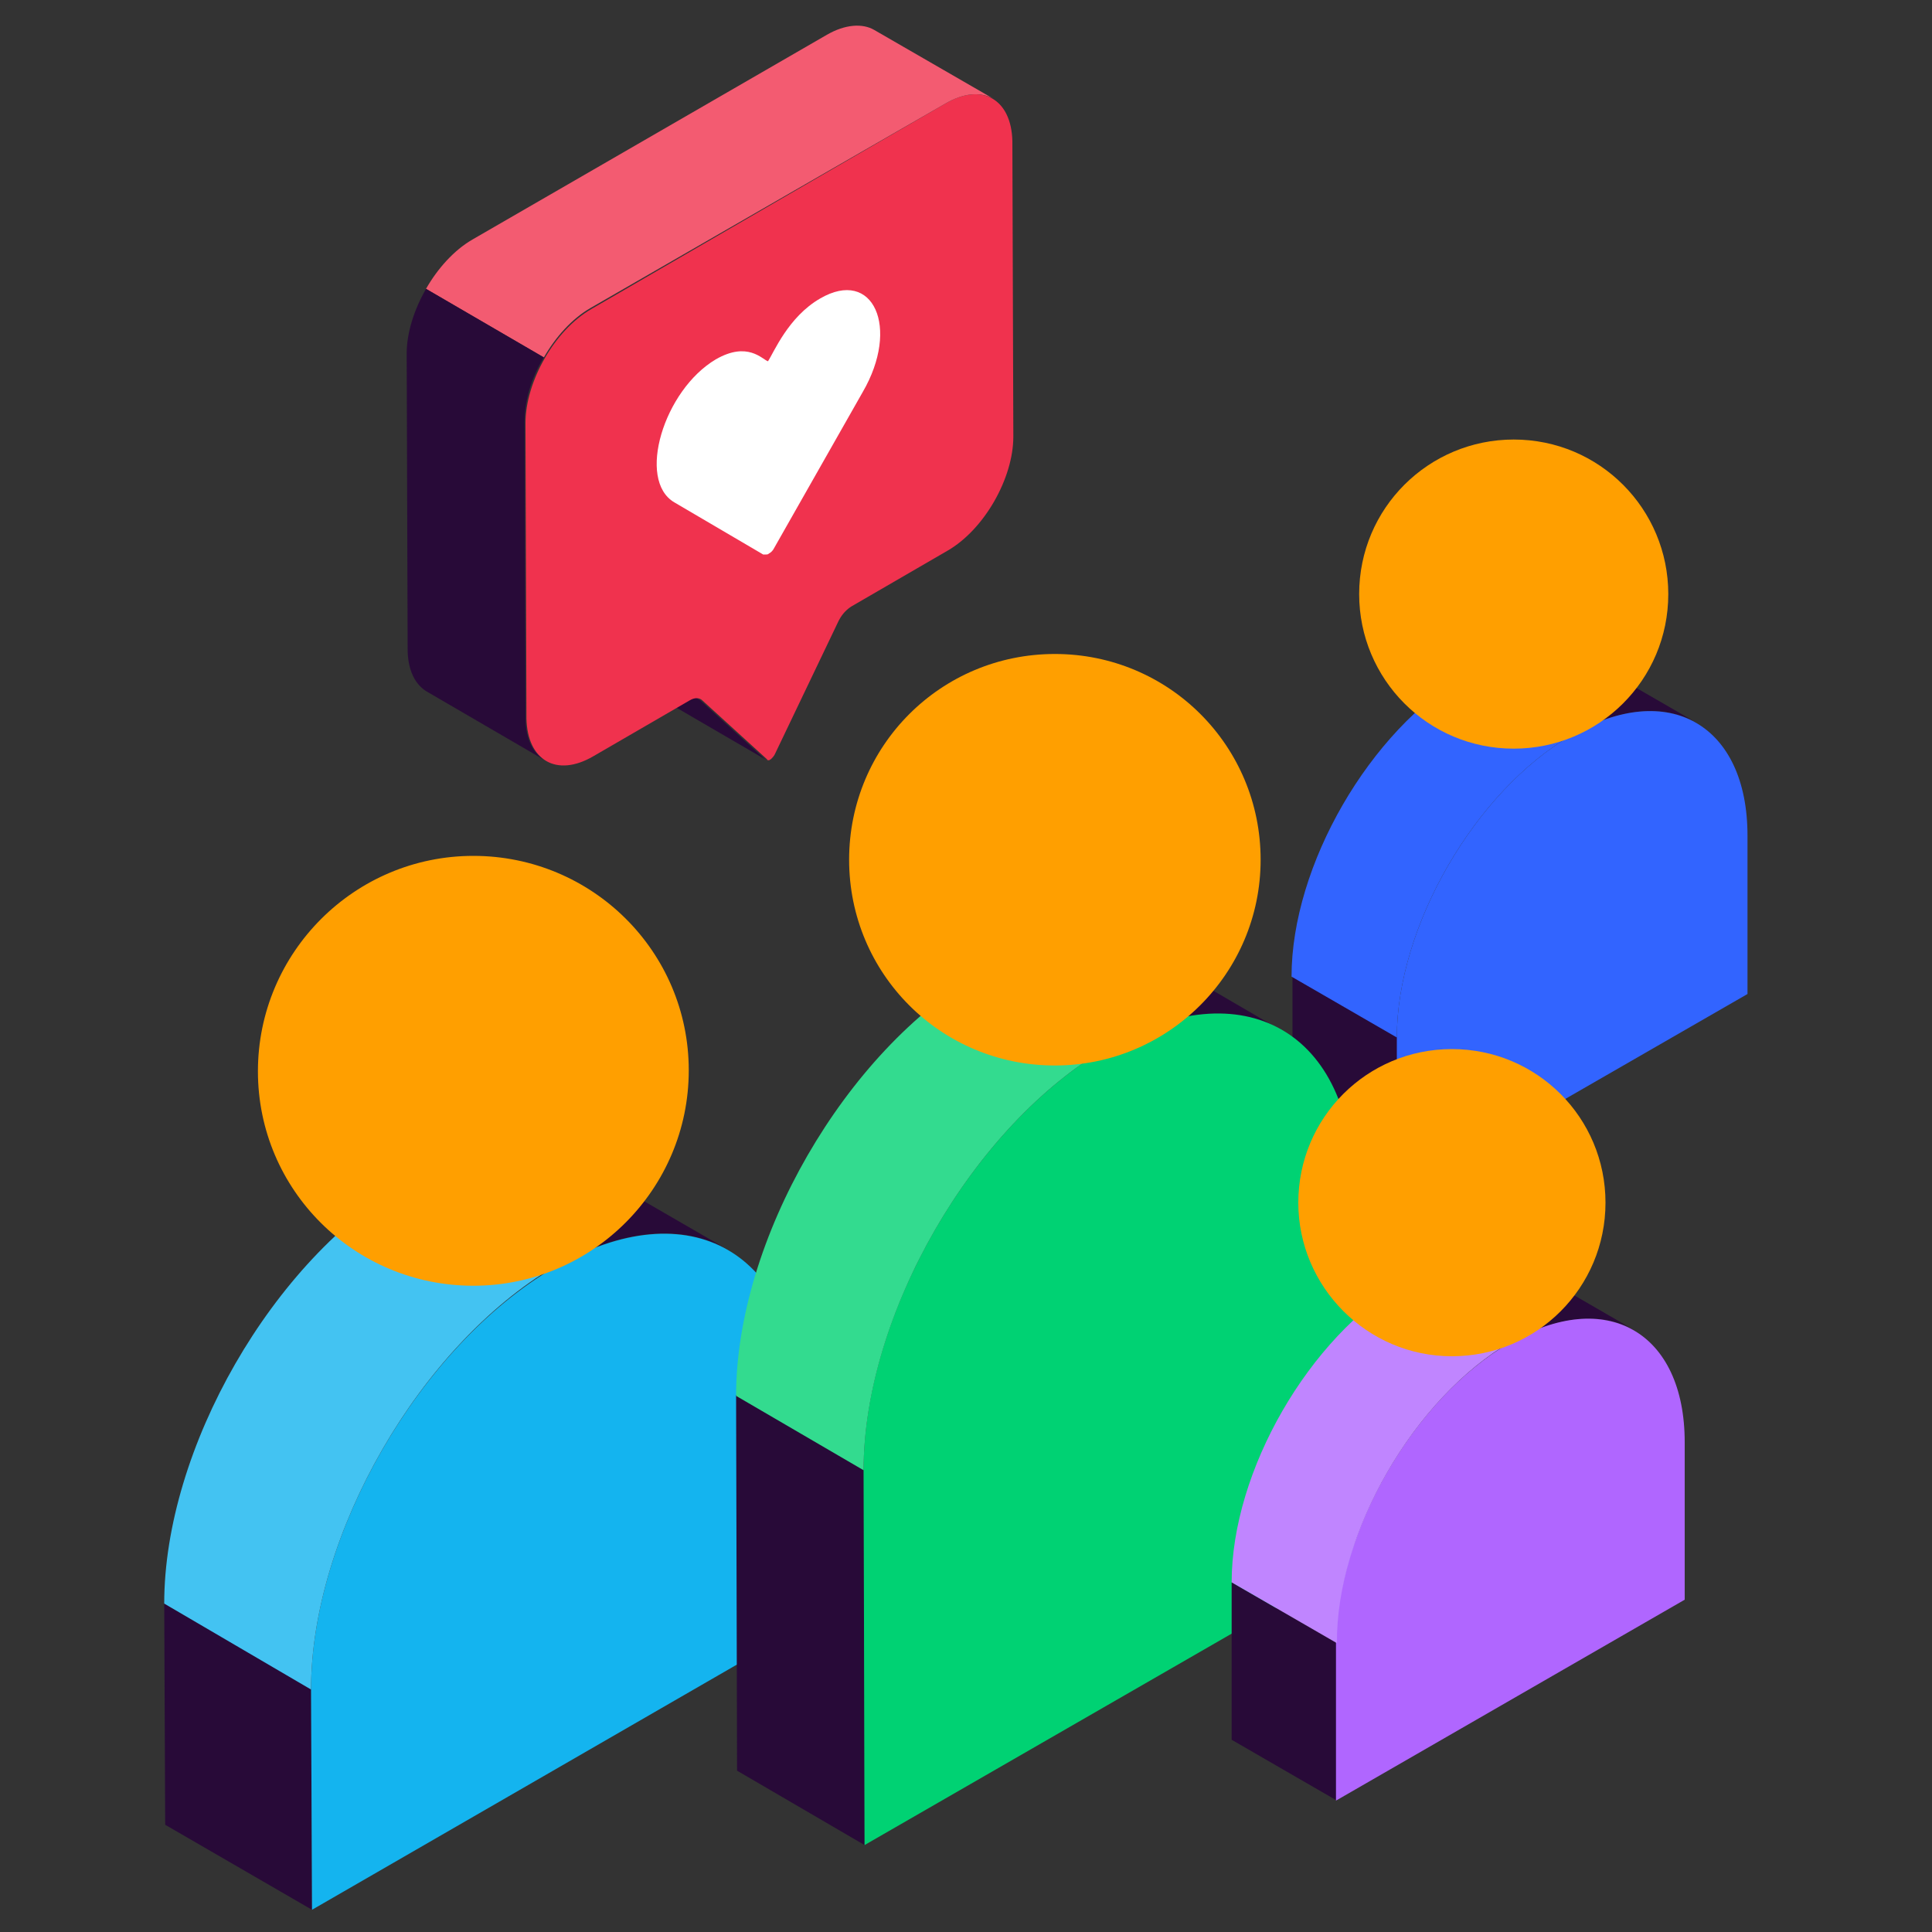 <svg version="1.1" id="prefix__Layer_1" xmlns="http://www.w3.org/2000/svg" x="0" y="0" viewBox="0 0 200 200" xml:space="preserve"><rect x="0" y="0" width="200" height="200" fill="#333333" stroke="none"/><style>.prefix__st21{fill:#280a38}.prefix__st22{fill:#ff9f00}.prefix__st30{fill:#3264ff}</style><path class="prefix__st21" d="M144.7 123.8l-10.9-6.3v-16.4l10.9 6.3v16.4zM164.7 68.5l10.9 6.3c-3.3-1.9-7.9-1.6-12.9 1.3l-10.9-6.3c5-2.9 9.6-3.2 12.9-1.3z"/><path class="prefix__st30" d="M162.7 76.1c10-5.8 18.2-1.1 18.2 10.4v16.4l-36.3 20.9v-16.4c0-11.5 8.1-25.5 18.1-31.3z"/><path class="prefix__st30" d="M144.6 107.4l-10.9-6.3c0-11.5 8.1-25.5 18.1-31.3l10.9 6.3c-10 5.8-18.1 19.8-18.1 31.3z"/><path class="prefix__st22" d="M156.7 77.5c8.8 0 16-7.1 16-16 0-8.8-7.1-16-16-16-8.8 0-16 7.1-16 16 0 8.8 7.1 16 16 16z"/><path class="prefix__st21" d="M32.3 197.7l-15.2-8.8L17 166l15.2 8.8.1 22.9zM60.2 120.6l15.2 8.8c-4.6-2.7-11-2.3-18 1.8l-15.2-8.8c7-4.1 13.4-4.5 18-1.8z"/><path d="M57.4 131.2c14-8.1 25.3-1.6 25.4 14.5l.1 22.8-50.6 29.2-.1-22.8c0-16.1 11.3-35.6 25.2-43.7z" fill="#14b4ef"/><path d="M32.2 174.9L17 166c0-16 11.2-35.6 25.2-43.7l15.2 8.8c-13.9 8.2-25.2 27.7-25.2 43.8z" fill="#43c3f2"/><path class="prefix__st21" d="M89.5 191l-13.2-7.7-.1-38.9 13.2 7.7.1 38.9zM119.5 99l13.2 7.7c-4.6-2.7-11-2.3-18 1.8l-13.2-7.7c7-4.1 13.4-4.5 18-1.8z"/><path d="M114.7 108.4c14-8.1 25.4-1.6 25.4 14.5l.1 38.9L89.5 191l-.1-38.9c0-16 11.3-35.6 25.3-43.7z" fill="#00d273"/><path d="M89.4 152.2l-13.2-7.7c0-16.1 11.3-35.7 25.3-43.8l13.2 7.7c-14 8.1-25.3 27.7-25.3 43.8z" fill="#33db8f"/><path class="prefix__st22" d="M49 133.1c12.3 0 22.3-10 22.3-22.3S61.3 88.6 49 88.6s-22.3 10-22.3 22.3 10 22.2 22.3 22.2zM109.2 110.3c11.7 0 21.3-9.5 21.3-21.3s-9.5-21.3-21.3-21.3S87.9 77.2 87.9 89s9.5 21.3 21.3 21.3z"/><path class="prefix__st21" d="M138.4 186.4l-10.9-6.3v-16.3l10.9 6.3v16.3zM158.3 131.4l10.9 6.3c-3.3-1.9-7.8-1.6-12.8 1.3l-10.9-6.3c5-2.9 9.5-3.2 12.8-1.3z"/><path d="M156.3 139c10-5.8 18.1-1.1 18.1 10.3v16.3l-36.1 20.8v-16.3c0-11.4 8.1-25.4 18-31.1z" fill="#b066ff"/><path d="M138.4 170.1l-10.9-6.3c0-11.5 8-25.4 18-31.2l10.9 6.3c-10 5.8-18.1 19.8-18 31.2z" fill="#c085ff"/><path class="prefix__st22" d="M150.3 140.4c8.8 0 15.9-7.1 15.9-15.9s-7.1-15.9-15.9-15.9-15.9 7.1-15.9 15.9c0 8.7 7.1 15.9 15.9 15.9z"/><path class="prefix__st21" d="M79.2 78.6L67 71.5l-6.7-6.1 12.2 7.1 6.7 6.1z"/><path d="M97.9 10.7c3.8-2.2 6.8-.4 6.9 3.9l.1 30.6c0 4.3-3 9.6-6.8 11.8l-10 5.8c-.6.4-1 .9-1.3 1.5l-6.6 13.8c-.1.2-.3.4-.4.5-.1 0-.1.1-.2.1s-.2 0-.2-.1l-6.7-6.1c-.3-.3-.8-.3-1.3 0l-10 5.8c-3.8 2.2-6.8.4-6.9-3.9l-.1-30.6c0-4.3 3-9.6 6.8-11.8l36.7-21.3z" fill="#f0324e"/><path d="M84.9 30.9c5.5-3.2 8.3 3 4.4 9.7l-9.2 16.2c-.1.2-.3.4-.5.5-.1.1-.2.1-.3.1H79L69.8 52c-3.9-2.3-1.1-11.6 4.3-14.8 3.3-1.9 4.8 0 5.4.2.6-.9 2.1-4.6 5.4-6.5z" fill="#fff"/><path d="M90.5 3.1c-1.2-.7-3-.6-4.9.5L48.9 24.8c-1.9 1.1-3.6 3-4.8 5.1L56.3 37c1.2-2.1 2.9-4 4.8-5.1l36.8-21.2c1.9-1.1 3.6-1.2 4.9-.5L90.5 3.1z" fill="#f35b71"/><path class="prefix__st21" d="M44.1 29.9c-1.2 2.1-2 4.5-2 6.7l.1 30.6c0 2.2.8 3.7 2 4.4l12.2 7.1c-1.2-.7-2-2.2-2-4.4l-.1-30.6c0-2.2.7-4.6 2-6.7l-12.2-7.1z"/></svg>